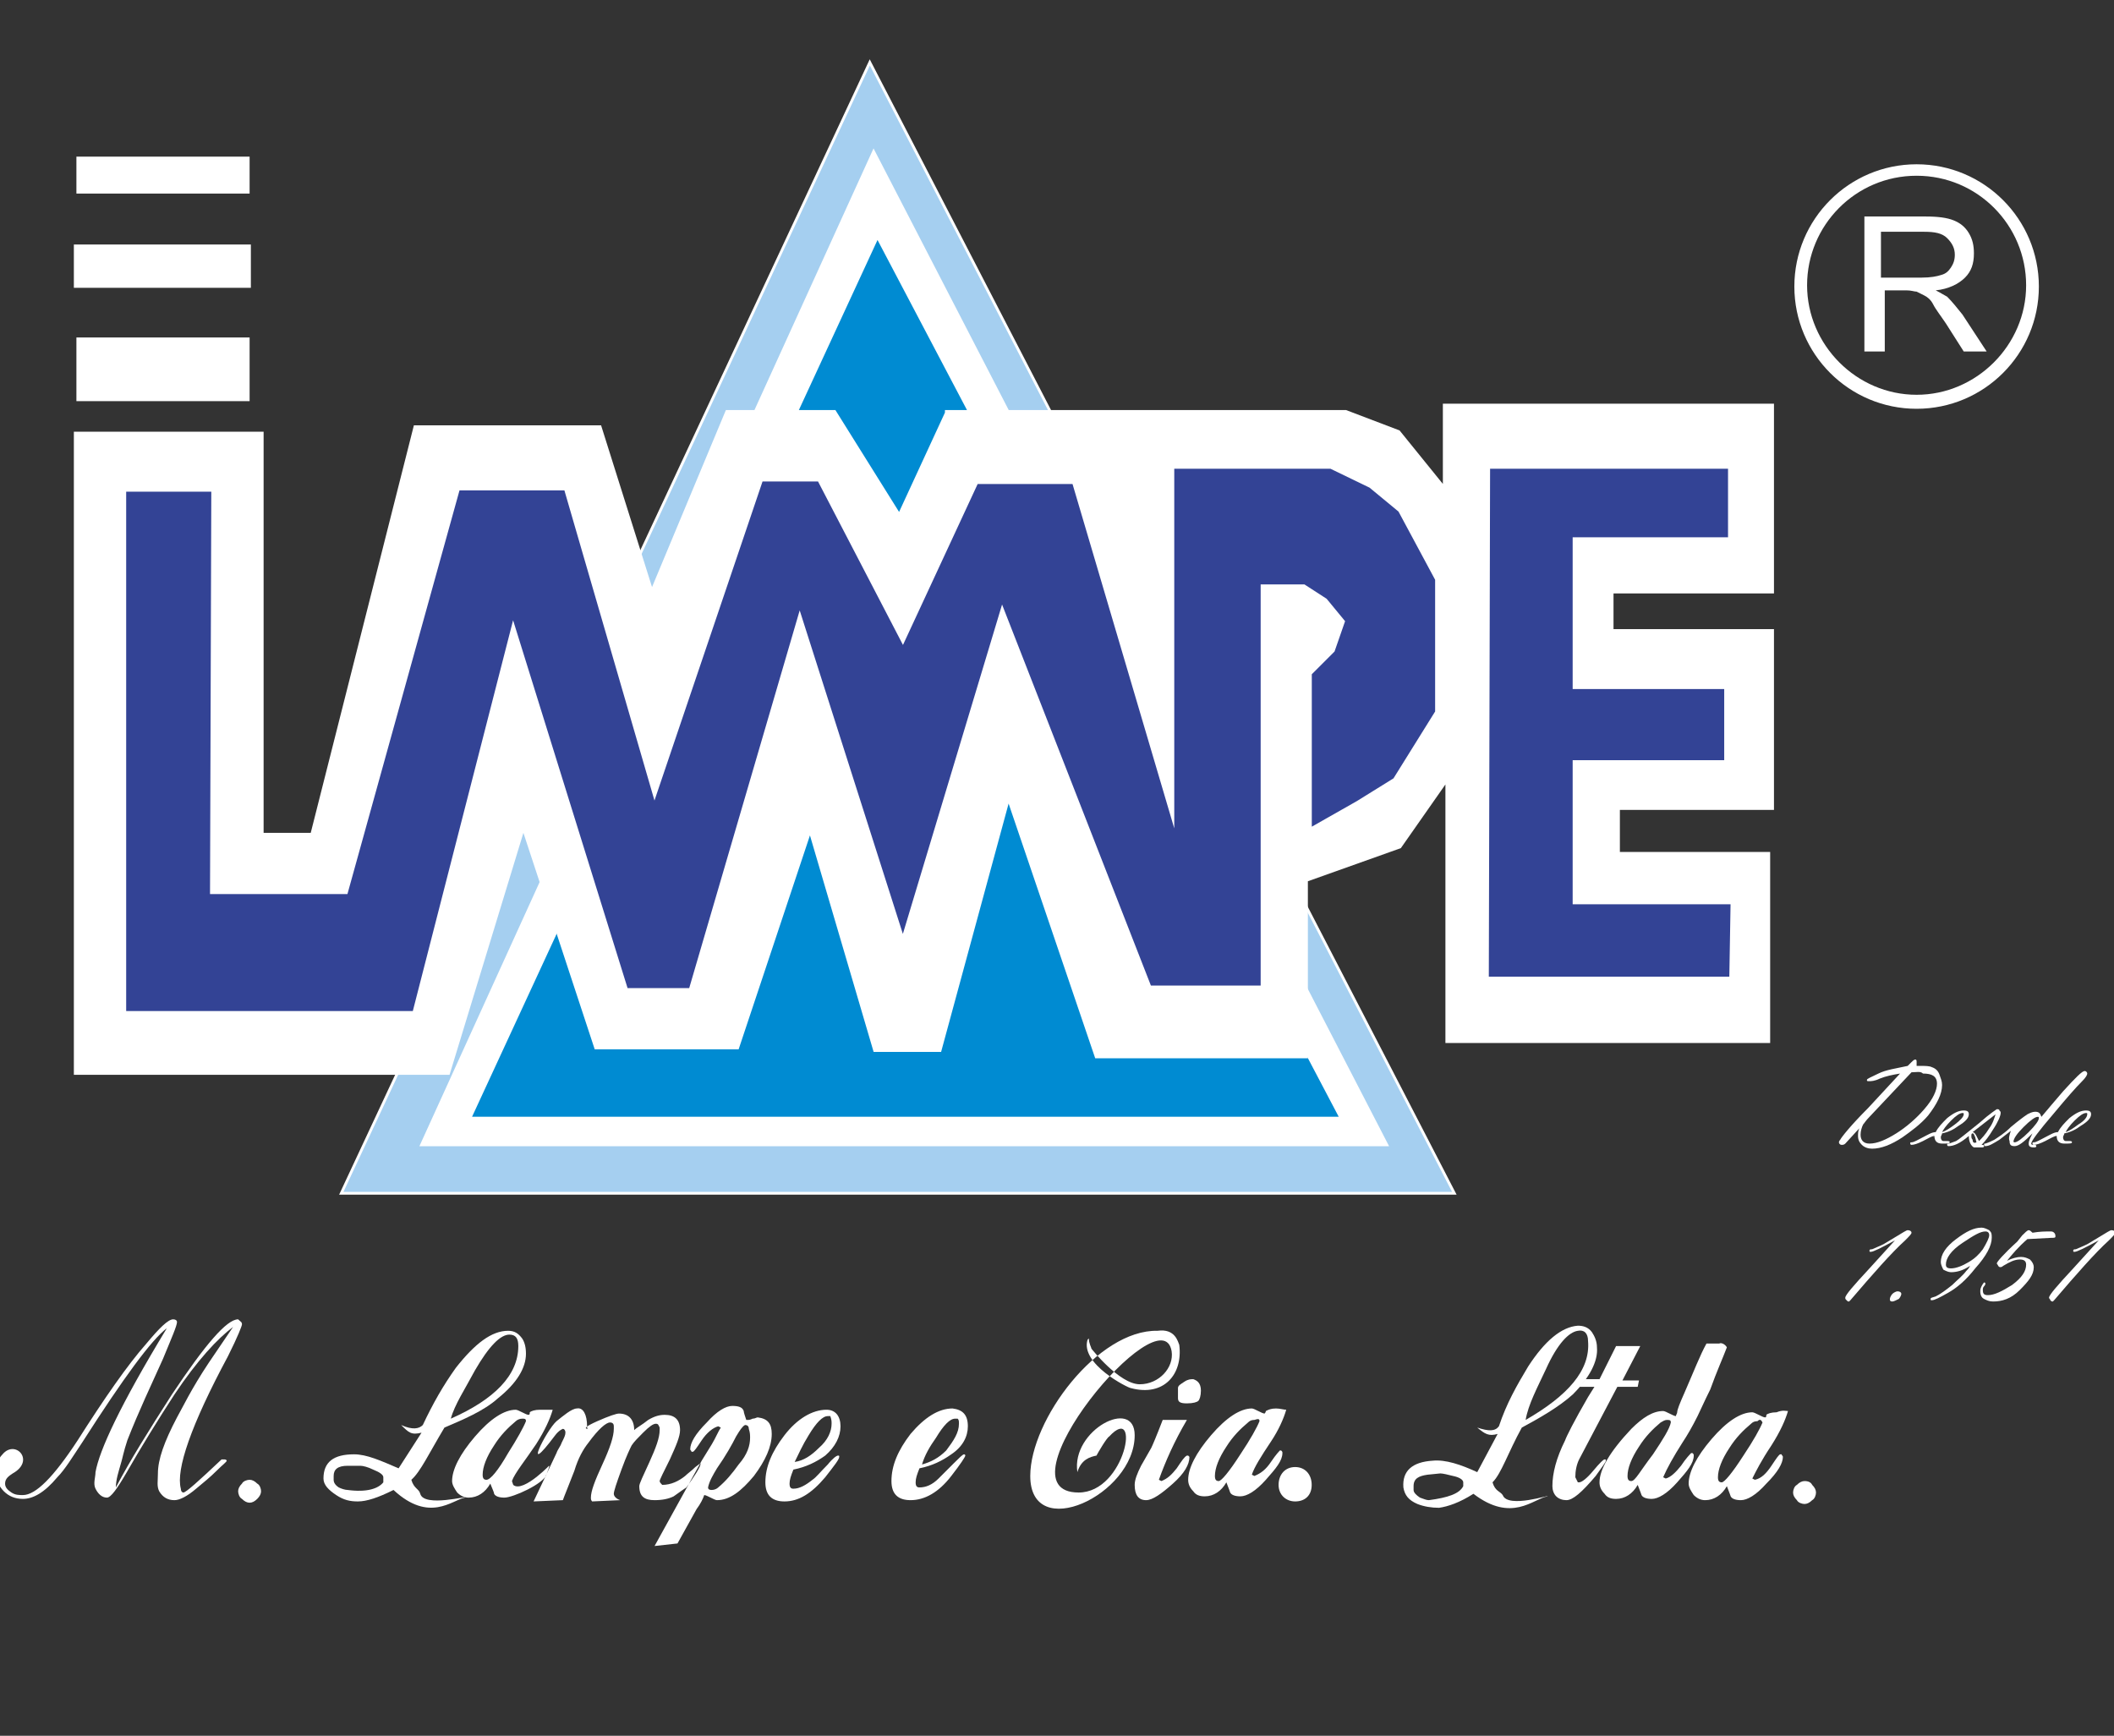 <?xml version="1.0" encoding="utf-8"?>
<!-- Generator: Adobe Illustrator 26.3.1, SVG Export Plug-In . SVG Version: 6.00 Build 0)  -->
<svg version="1.1" id="Camada_1" xmlns="http://www.w3.org/2000/svg" xmlns:xlink="http://www.w3.org/1999/xlink" x="0px" y="0px"
	 viewBox="0 0 166 136.3" style="enable-background:new 0 0 166 136.3;" xml:space="preserve">
<rect x="0" y="0" width="166" height="136.3" fill="#333333" stroke="none"/>
<style type="text/css">
	.st0{fill-rule:evenodd;clip-rule:evenodd;fill:#FFFFFF;}
	.st1{fill:#FFFFFF;}
	.st2{fill-rule:evenodd;clip-rule:evenodd;fill:#A5CFF0;stroke:#FFFFFF;stroke-width:0.216;stroke-miterlimit:22.926;}
	.st3{fill-rule:evenodd;clip-rule:evenodd;fill:#FFFFFF;stroke:#FFFFFF;stroke-width:0.216;stroke-miterlimit:22.926;}
	.st4{fill-rule:evenodd;clip-rule:evenodd;fill:#008BD2;stroke:#FFFFFF;stroke-width:0.216;stroke-miterlimit:22.926;}
	.st5{fill-rule:evenodd;clip-rule:evenodd;fill:#334395;stroke:#FFFFFF;stroke-width:0.216;stroke-miterlimit:22.926;}
</style>
<g>
	<path class="st0" d="M30.9,117c-1.2,0.6-2.1,0.9-2.8,0.9c-0.6,0-1.1-0.1-1.7-0.5c-0.6-0.4-1-0.8-1-1.3c0-1.3,0.8-1.9,2.4-1.9
		c1,0,2.1,0.5,3.5,1.1l1.8-2.8c-0.8,0.2-1,0-1.6-0.6c0.9,0.4,1.4,0.3,1.7,0c0.8-1.7,1.6-3.1,2.6-4.5c1.5-1.9,2.8-2.9,4.1-2.9
		c0.5,0,0.8,0.2,1.1,0.6c0.2,0.3,0.3,0.7,0.3,1.2c0,1.1-0.7,2.3-2.2,3.5c-1.1,1-2.8,1.7-4.2,2.3c-1.2,2-1.9,3.5-2.6,4.1
		c0.2,0.7,0.6,0.7,0.7,1.1c0.3,1.1,3.9,0.1,3.5,0.3C35.5,117.8,33.7,119.6,30.9,117L30.9,117z M40.7,105.7c0-0.6-0.2-0.9-0.7-0.9
		c-0.7,0-1.6,0.9-2.7,2.8c-0.8,1.5-1.6,2.7-1.9,3.8C38.8,109.9,40.7,108,40.7,105.7L40.7,105.7z M30.1,116.4V116
		c0-0.2-0.3-0.4-0.8-0.6c-0.4-0.2-0.8-0.3-1-0.3h-1c-0.8,0-1.1,0.3-1.1,0.8v0.3c0,0.2,0.1,0.4,0.4,0.6c0.2,0.1,0.5,0.2,0.7,0.2
		C28.8,117.2,29.7,116.9,30.1,116.4z"/>
	<path class="st0" d="M19,104c0,0.1-0.3,0.9-1.1,2.5c-2.9,5.4-4.1,8.9-3.7,10.4c0,0.2,0.1,0.3,0.2,0.3c0.2,0,1.2-0.9,3-2.6
		c0.1,0,0.2,0,0.2,0c0.2,0,0.2,0.1,0.2,0.1c0,0.1-0.3,0.3-0.8,0.8c-0.5,0.5-1,0.9-1.6,1.4c-0.7,0.6-1.3,0.9-1.7,0.9
		c-0.5,0-0.9-0.2-1.2-0.7c-0.2-0.4-0.1-0.8-0.1-1.4c0-1.1,0.5-2.5,1.5-4.4c0.4-0.7,1.1-2.2,2.5-4.3l1.9-2.8
		c-1.2,0.9-2.8,2.6-4.6,5.3c-1.3,2-2.6,4.1-3.8,6.2c-0.7,1.2-1.2,1.9-1.5,1.9c-0.4,0-0.7-0.3-0.9-0.7c-0.2-0.4,0-0.9,0-1.3
		c0.3-1.7,1.9-5.2,5.6-11.3c-1.2,0.9-3.4,3.9-6.6,8.9c-0.8,1.2-1.4,2.2-2,2.8c-1,1.2-1.9,1.7-2.7,1.7c-0.6,0-1.1-0.2-1.5-0.6
		c-0.4-0.4-0.6-0.9-0.6-1.4c0-0.6,0.1-1.1,0.5-1.5c1-1.2,2.6,0.5,0.8,1.5c-0.3,0.2-0.6,0.4-0.6,0.8c0,0.3,0.2,0.5,0.5,0.7
		c0.3,0.2,0.6,0.2,0.9,0.2c1,0,2.4-1.4,4.3-4.3c2.1-3.3,3.9-5.9,5.4-7.6c1-1.2,1.7-1.9,2.1-1.9c0.2,0,0.3,0.1,0.3,0.2
		c0,0.3-0.4,1.2-1.1,2.9c-0.9,2-1.9,4.1-2.8,6.4c-0.3,0.9-0.4,1.5-0.5,1.8c-0.2,0.7-0.4,1.3-0.4,1.9c1.1-2.1,2.6-4.5,4.4-7.3
		c2.6-3.9,4.3-5.9,5.2-5.9C18.9,103.8,19,103.8,19,104L19,104z M19.6,118c0.2,0,0.4-0.1,0.6-0.3c0.2-0.2,0.3-0.4,0.3-0.6
		c0-0.2-0.1-0.5-0.3-0.6c-0.2-0.2-0.4-0.3-0.6-0.3s-0.5,0.1-0.6,0.3c-0.2,0.2-0.3,0.4-0.3,0.6c0,0.2,0.1,0.5,0.3,0.6
		C19.2,117.9,19.4,118,19.6,118L19.6,118z M43.4,110.7c-0.2,0.7-0.6,1.6-1.3,2.7c-0.8,1.2-1.7,2.3-1.9,2.9l0.1,0.3
		c0.8,0.7,3.2-1.9,2.8-1.5c0.1,0-0.1,0.4-0.2,0.7c-0.2,0.7-2.6,1.8-3.3,1.8c-0.4,0-0.7-0.1-0.8-0.3c0-0.1-0.1-0.3-0.3-0.8
		c-0.4,0.7-1,1.1-1.7,1.1c-0.3,0-0.6-0.1-0.9-0.4c-0.2-0.3-0.4-0.6-0.4-0.9c0-0.9,0.6-2.1,1.8-3.5c1.2-1.4,2.3-2.1,3.2-2.1
		c0.1,0,0.3,0.1,0.5,0.2c0.2,0.1,0.4,0.2,0.5,0.2c0.1,0,0.1-0.1,0.1-0.2c0.1-0.1,0.4-0.2,0.8-0.2C42.9,110.7,43.2,110.7,43.4,110.7
		L43.4,110.7z M41.3,111.6c0-0.2-0.1-0.2-0.3-0.2c-0.2,0-0.4,0.1-0.5,0.2v0c-0.6,0.5-1.2,1.1-1.7,1.9c-0.6,0.9-0.9,1.7-0.9,2.3
		c0,0.3,0.1,0.4,0.3,0.4c0.3,0,0.9-0.7,1.7-2.1C40.6,113,41.1,112.1,41.3,111.6L41.3,111.6z M55,114.9l-0.4,0.3
		c-0.3,0.3-0.6,0.5-0.8,0.7c-0.5,0.4-1.1,0.7-1.8,0.7c-0.1-0.1-0.2-0.2-0.2-0.3c0-0.1,0.3-0.7,0.8-1.7c0.5-1.1,0.8-1.8,0.8-2.3
		c0-0.8-0.4-1.2-1.2-1.2c-0.4,0-0.8,0.1-1.3,0.4c-0.5,0.4-0.9,0.6-1.1,0.8c0-0.8-0.4-1.3-1.2-1.3c-0.2,0-0.8,0.2-1.7,0.6
		c-0.9,0.4-1.1,0.6-0.7,0.6c-0.1,0-0.1-0.1-0.1-0.2c0-0.9-0.3-1.5-0.8-1.4c-0.4,0-1.1,0.6-1.6,1c-0.8,0.7-2.8,4.7-0.1,1.1
		c0.3-0.4,0.6-0.5,0.6-0.5c0.1,0,0.2,0.1,0.2,0.3c0,0.2-0.1,0.4-0.3,0.8c-0.1,0.3-0.3,0.5-0.4,0.8l-1.8,3.8l2.3-0.1
		c0.1-0.3,0.4-1,0.9-2.3c0.3-1,0.7-1.7,1.1-2.2c0.8-1.1,1.4-1.6,1.7-1.6c0.2,0,0.3,0.1,0.3,0.3l0,0l0,0.2c0,0.6-0.3,1.5-0.9,2.8
		c-0.6,1.3-0.9,2.1-0.9,2.6c0,0.1,0,0.2,0.1,0.3l2.2-0.1c-0.3-0.1-0.5-0.3-0.5-0.5c0-0.2,0.2-0.8,0.6-1.9c0.4-1.1,0.7-1.7,0.8-1.9
		c0.2-0.3,0.5-0.6,0.9-1c0.5-0.5,0.8-0.7,1-0.7c0.2,0,0.2,0.1,0.3,0.3l0,0v0.2c0,0.6-0.3,1.4-0.8,2.5c-0.5,1.1-0.8,1.7-0.8,1.9
		c0,0.8,0.4,1.1,1.2,1.1c0.6,0,1.1-0.1,1.5-0.3c0.3-0.2,0.4-0.3,1-0.7C54.4,116.1,55.1,115.1,55,114.9L55,114.9z M60.6,112.6
		c0,1-0.5,2.1-1.4,3.3c-1,1.2-1.9,1.9-2.9,1.9c-0.1,0-0.3-0.1-0.5-0.2c-0.2-0.1-0.4-0.2-0.5-0.2c-0.1,0.3-0.3,0.7-0.6,1.1l-1.5,2.7
		l-1.8,0.2l3.7-6.7c0,0,0.3-0.5,0.8-1.3c0.3-0.5,0.5-1,0.7-1.3l-0.2-0.1c-0.4,0.1-0.9,0.5-1.3,1.1c-0.4,0.6-0.6,0.9-0.7,0.9h-0.1
		c0-0.1-0.1-0.1-0.1-0.2c0-0.5,0.4-1.2,1.3-2.1c0.8-0.9,1.5-1.3,2-1.3c0.5,0,0.8,0.1,0.9,0.4c0,0.1,0.1,0.4,0.2,0.7c0,0,0.1,0,0.1,0
		c0.1,0,0.2,0,0.4-0.1c0.2,0,0.3-0.1,0.4-0.1C60.3,111.4,60.6,111.8,60.6,112.6L60.6,112.6z M58.9,112.9c0-0.2,0-0.4-0.1-0.7l0,0
		c0-0.2-0.1-0.3-0.3-0.3c-0.2,0.1-0.4,0.4-0.7,0.9c-0.3,0.6-0.8,1.5-1.5,2.5c-0.3,0.5-0.6,1-0.7,1.5c0,0.2,0.2,0.2,0.3,0.2
		c0.2,0,0.4-0.1,0.5-0.2v0c0.6-0.5,1.1-1.1,1.6-1.8C58.7,114.2,58.9,113.5,58.9,112.9L58.9,112.9z M66,112c0-0.8-0.4-1.3-1.1-1.3
		c-1.1,0-2.3,0.7-3.3,2c-1,1.3-1.5,2.5-1.5,3.7c0,1,0.5,1.5,1.5,1.5c1.1,0,2.1-0.6,3.2-1.9c0.7-0.9,1.1-1.4,1.1-1.6
		c0-0.1,0-0.1-0.1-0.1c-0.1,0-0.4,0.2-0.8,0.7c-0.6,0.6-0.9,1-1.2,1.2c-0.5,0.4-1,0.7-1.5,0.7c-0.2,0-0.3-0.1-0.3-0.4
		c0-0.3,0.1-0.6,0.3-1.1c1-0.2,1.8-0.6,2.5-1.1C65.6,113.6,66,112.8,66,112L66,112z M65.3,111.8c0,0.6-0.3,1.3-1,1.9
		c-0.6,0.6-1.2,1-1.9,1.1c0.3-0.6,0.6-1.3,1.1-2.1c0.6-1,1.1-1.5,1.5-1.5c0.1,0,0.1,0,0.2,0C65.3,111.5,65.3,111.6,65.3,111.8
		L65.3,111.8z M76,112c0,0.8-0.4,1.6-1.3,2.2c-0.7,0.5-1.5,0.9-2.5,1.1c-0.2,0.5-0.3,0.8-0.3,1.1c0,0.3,0.1,0.4,0.3,0.4
		c0.5,0,1-0.2,1.5-0.7c0.2-0.2,0.6-0.6,1.2-1.2c0.4-0.4,0.7-0.7,0.8-0.7c0,0,0.1,0,0.1,0.1c0,0.1-0.4,0.7-1.1,1.6
		c-1,1.3-2.1,1.9-3.2,1.9c-1,0-1.5-0.5-1.5-1.5c0-1.2,0.5-2.4,1.5-3.7c1.1-1.3,2.2-2,3.3-2C75.6,110.7,76,111.1,76,112L76,112z
		 M75.3,111.8c0-0.2,0-0.3-0.1-0.4c-0.1,0-0.1,0-0.2,0c-0.4,0-0.9,0.5-1.5,1.5c-0.5,0.7-0.9,1.4-1.1,2.1c0.7-0.2,1.3-0.5,1.9-1.1
		C74.9,113.1,75.3,112.5,75.3,111.8L75.3,111.8z M94.3,109.2c0,0.4-0.1,0.7-0.2,0.8c-0.1,0.1-0.4,0.2-0.9,0.2
		c-0.5,0-0.7-0.1-0.7-0.4V109c0-0.2,0.2-0.3,0.5-0.5c0.3-0.2,0.5-0.2,0.7-0.2C94,108.4,94.3,108.6,94.3,109.2L94.3,109.2z
		 M93.4,114.4c0,0.6-0.4,1.3-1.3,2.1c-0.9,0.8-1.6,1.3-2.1,1.3c-0.6,0-0.9-0.4-0.9-1.2c0-0.4,0.2-0.9,0.5-1.5l0.8-1.4
		c0.1-0.2,0.4-0.9,0.9-2.2h1.9c-1,1.7-1.7,3.3-2.2,4.7l0.2,0.1c0.5-0.2,0.8-0.5,1.2-1c0.4-0.6,0.6-0.9,0.8-1h0.1
		C93.3,114.3,93.4,114.4,93.4,114.4L93.4,114.4z M101,110.7c-0.2,0-0.5-0.1-0.8-0.1c-0.4,0-0.6,0.1-0.8,0.2c0,0.1-0.1,0.2-0.1,0.2
		c-0.1,0-0.3-0.1-0.5-0.2c-0.2-0.1-0.4-0.2-0.5-0.2c-0.9,0-2,0.7-3.2,2.1c-1.2,1.4-1.8,2.6-1.8,3.5c0,0.3,0.1,0.6,0.4,0.9
		c0.2,0.3,0.5,0.4,0.9,0.4c0.7,0,1.3-0.4,1.7-1.1c0.2,0.5,0.3,0.8,0.3,0.8c0.1,0.2,0.4,0.3,0.8,0.3c0.5,0,1.2-0.4,2-1.3
		c0.8-0.9,1.3-1.5,1.3-2.1c0-0.1,0-0.1-0.1-0.2h-0.1c0,0-0.3,0.3-0.7,0.9c-0.4,0.6-0.8,0.9-1.3,1.1l-0.2-0.1
		c0.2-0.6,0.7-1.4,1.5-2.6C100.4,112.3,100.8,111.4,101,110.7L101,110.7z M98.9,111.6c-0.2,0.5-0.7,1.4-1.5,2.6
		c-0.9,1.4-1.5,2.1-1.7,2.1c-0.2,0-0.3-0.1-0.3-0.4c0-0.6,0.3-1.4,0.9-2.3c0.5-0.8,1.1-1.4,1.7-1.9v0c0.2-0.2,0.4-0.2,0.5-0.2
		C98.8,111.4,98.9,111.4,98.9,111.6L98.9,111.6z M128.8,105.7l-1.4,2.7h1.3l-0.1,0.5H127l-3,5.7c-0.2,0.4-0.3,0.9-0.3,1.4l0.2,0.4
		c0.1,0,0.1,0,0.1,0c0.2,0,0.6-0.3,1.1-0.9c0.5-0.6,0.8-0.9,0.9-0.9c0.1,0,0.1,0,0.1,0.1c0,0.1-0.3,0.5-0.8,1.2
		c-1.1,1.3-1.8,1.9-2.3,1.9c-0.3,0-0.6-0.1-0.8-0.3c-0.2-0.2-0.3-0.5-0.3-0.8c0-1,0.3-2.2,1-3.6c0.1-0.3,0.7-1.5,1.8-3.4l0.5-0.8
		l-1.2,0l0.5-0.6l1.1,0l1.3-2.6L128.8,105.7L128.8,105.7z M135.6,105.8c-0.1-0.2-0.4-0.4-0.6-0.3l-1,0c-0.5,0.9-1,2.2-1.7,3.8
		c-0.4,0.9-0.6,1.4-0.6,1.6c0,0.1-0.1,0.2-0.1,0.3c-0.1,0-0.3-0.1-0.5-0.2c-0.2-0.1-0.4-0.2-0.5-0.2c-0.8,0-1.6,0.5-2.5,1.4
		c-1.7,1.8-2.5,3.2-2.5,4.2c0,0.3,0.1,0.6,0.4,0.9c0.2,0.3,0.5,0.4,0.9,0.4c0.7,0,1.3-0.4,1.7-1.1c0.2,0.5,0.3,0.8,0.3,0.8
		c0.1,0.2,0.4,0.3,0.8,0.3c0.5,0,1.2-0.4,2-1.3c0.8-0.9,1.3-1.5,1.3-2.1c0-0.1,0-0.1-0.1-0.2h-0.1c-0.1,0.1-0.4,0.4-0.8,1
		c-0.4,0.5-0.8,0.9-1.2,1l-0.2-0.1c0.3-0.7,0.8-1.6,1.5-2.7c0.4-0.6,0.8-1.3,1.2-2.1c0.2-0.4,0.5-1.1,1-2.1
		C134.8,107.7,135.3,106.6,135.6,105.8L135.6,105.8z M131.2,111.7c0-0.2-0.1-0.2-0.3-0.2c-0.2,0-0.3,0.1-0.5,0.2v0
		c-0.6,0.5-1.2,1.1-1.7,1.9c-0.6,0.9-0.9,1.7-0.9,2.3c0,0.3,0.1,0.4,0.3,0.4c0.3,0,0.7-0.8,1.7-2.1
		C130.6,113,131.1,112.2,131.2,111.7L131.2,111.7z M140.4,110.8c-0.2,0.7-0.6,1.6-1.3,2.7c-0.8,1.2-1.2,2-1.5,2.6l0.2,0.1
		c0.5-0.1,0.9-0.5,1.3-1.1c0.4-0.6,0.6-0.9,0.7-0.9h0.1c0,0.1,0.1,0.1,0.1,0.2c0,0.5-0.4,1.2-1.3,2.1c-0.8,0.9-1.5,1.3-2,1.3
		c-0.4,0-0.7-0.1-0.8-0.3c0,0-0.1-0.3-0.3-0.8c-0.4,0.7-1,1.1-1.7,1.1c-0.3,0-0.6-0.1-0.9-0.4c-0.2-0.3-0.4-0.6-0.4-0.9
		c0-0.9,0.6-2.1,1.8-3.5c1.2-1.4,2.3-2.1,3.2-2.1c0.1,0,0.3,0.1,0.5,0.2c0.2,0.1,0.4,0.2,0.5,0.2c0.1,0,0.1-0.1,0.1-0.2
		c0.1-0.1,0.4-0.2,0.8-0.2C140,110.7,140.2,110.8,140.4,110.8L140.4,110.8z M138.4,111.7c-0.2,0.5-0.7,1.4-1.5,2.6
		c-0.9,1.4-1.5,2.1-1.7,2.1c-0.2,0-0.3-0.1-0.3-0.4c0-0.6,0.3-1.4,0.9-2.3c0.5-0.8,1.1-1.4,1.7-1.9v0c0.2-0.2,0.4-0.2,0.5-0.2
		C138.2,111.4,138.3,111.5,138.4,111.7L138.4,111.7z M141.7,118.1c-0.2,0-0.5-0.1-0.6-0.3c-0.2-0.2-0.3-0.4-0.3-0.6
		c0-0.2,0.1-0.5,0.3-0.6c0.2-0.2,0.4-0.3,0.6-0.3c0.3,0,0.5,0.1,0.6,0.3c0.2,0.2,0.3,0.4,0.3,0.6c0,0.2-0.1,0.5-0.3,0.6
		C142.1,118,141.9,118.1,141.7,118.1z"/>
	<path class="st0" d="M92.6,105.6c0.3,2.3-1.2,4.1-3.8,3.4c-0.2,0-4-1.9-3.4-3.8l0.1-0.1c0,0.4,0.2,0.7,0.2,0.8c0,0,2.2,2.8,3.8,2.8
		c1.5,0,2.7-1.3,2.5-2.6c-0.8-4.6-13.9,11.1-7.3,11.1c3.7,0,4.9-7.1,2.4-4.4c-0.2,0.1-0.9,1.3-1,1.5c-0.5,0.1-1.2,0.3-1.5,1.3
		c-0.5-3.3,4.5-5.9,4.5-2.9c0,4.7-8.2,8.5-8.2,3.2c0-4.4,5.3-11.5,10-11.4C92.3,104.3,92.5,105.4,92.6,105.6z"/>
	<path class="st0" d="M115.7,117.3c-1.1,0.7-2,1-2.7,1.1c-0.6,0-1.2-0.1-1.7-0.3c-0.7-0.3-1-0.7-1.1-1.3c-0.1-1.3,0.7-2,2.3-2.1
		c1-0.1,2.2,0.3,3.5,0.9l1.6-3c-0.7,0.2-1,0-1.6-0.5c0.9,0.3,1.4,0.3,1.7-0.1c0.6-1.8,1.4-3.2,2.3-4.7c1.3-2,2.6-3.1,3.9-3.2
		c0.4,0,0.8,0.1,1.1,0.5c0.2,0.3,0.4,0.7,0.4,1.2c0.1,1.1-0.6,2.4-1.9,3.7c-1.1,1-2.7,1.9-4,2.6c-1.1,2-1.6,3.6-2.3,4.3
		c0.2,0.7,0.6,0.7,0.8,1c0.4,1.1,3.9-0.1,3.5,0.1C120.4,117.7,118.7,119.6,115.7,117.3L115.7,117.3z M124.7,105.3
		c0-0.6-0.3-0.9-0.8-0.8c-0.7,0.1-1.6,1-2.5,3c-0.7,1.5-1.4,2.8-1.6,4C123.1,109.6,124.9,107.6,124.7,105.3L124.7,105.3z
		 M114.9,116.7l0-0.3c0-0.2-0.3-0.4-0.8-0.5c-0.4-0.1-0.8-0.2-1-0.2l-1,0.1c-0.7,0.1-1.1,0.3-1.1,0.9l0,0.3c0,0.2,0.2,0.4,0.5,0.6
		c0.3,0.1,0.5,0.2,0.7,0.2C113.7,117.6,114.6,117.3,114.9,116.7z"/>
	<g>
		<path class="st1" d="M100.4,116.6c0-0.8,0.5-1.4,1.3-1.4s1.3,0.6,1.3,1.4c0,0.8-0.5,1.3-1.3,1.3
			C101,117.9,100.4,117.4,100.4,116.6z"/>
	</g>
</g>
<g>
	<g>
		<g>
			<path class="st1" d="M146.4,27.8V17h4.8c1,0,1.7,0.1,2.2,0.3c0.5,0.2,0.9,0.5,1.2,1c0.3,0.5,0.4,1,0.4,1.6c0,0.8-0.2,1.4-0.7,1.9
				s-1.3,0.9-2.3,1c0.4,0.2,0.7,0.4,0.9,0.5c0.4,0.4,0.8,0.9,1.2,1.4l1.9,2.9h-1.8l-1.4-2.2c-0.4-0.6-0.8-1.1-1-1.5
				s-0.5-0.6-0.7-0.7c-0.2-0.1-0.4-0.2-0.6-0.3c-0.2,0-0.4-0.1-0.8-0.1h-1.7v4.8H146.4z M147.8,21.8h3.1c0.7,0,1.2-0.1,1.5-0.2
				c0.4-0.1,0.6-0.3,0.8-0.6c0.2-0.3,0.3-0.6,0.3-1c0-0.5-0.2-0.9-0.6-1.3s-1-0.5-1.8-0.5h-3.4V21.8z"/>
		</g>
	</g>
	<g>
		<path class="st1" d="M150.5,32.1c-5.3,0-9.6-4.3-9.6-9.6s4.3-9.6,9.6-9.6c5.3,0,9.6,4.3,9.6,9.6S155.8,32.1,150.5,32.1z
			 M150.5,13.8c-4.8,0-8.6,3.9-8.6,8.6s3.9,8.6,8.6,8.6s8.6-3.9,8.6-8.6S155.3,13.8,150.5,13.8z"/>
	</g>
</g>
<g>
	<path class="st1" d="M150.5,83.7c0.1,0,0.2,0,0.3,0c0.4,0,0.7,0,0.9,0.1c0.3,0.1,0.5,0.3,0.6,0.6c0.1,0.3,0.2,0.5,0.2,0.8
		c0,0.7-0.4,1.5-1.1,2.4c-0.6,0.7-1.3,1.2-2,1.7c-0.9,0.6-1.7,0.9-2.4,0.9c-0.3,0-0.6-0.1-0.8-0.3c-0.2-0.2-0.3-0.4-0.3-0.7
		c0-0.2,0-0.4,0.1-0.6l-1.1,1.2c-0.1,0.1-0.2,0.1-0.3,0.1c-0.1,0-0.2-0.1-0.2-0.2c0,0,0-0.1,0.1-0.2c0.1-0.2,0.8-1.1,2.2-2.5
		l2.5-2.7c-0.6,0.1-1.1,0.2-1.6,0.4c-0.4,0.2-0.7,0.2-0.8,0.2c-0.2,0-0.2,0-0.2-0.1c0-0.1,0.3-0.2,0.9-0.5s1.4-0.4,2.3-0.6l0.3-0.3
		c0.1-0.1,0.2-0.2,0.3-0.2c0.1,0,0.1,0.1,0.1,0.2C150.5,83.6,150.5,83.6,150.5,83.7z M150.1,84.2l-3.3,3.5c-0.3,0.3-0.4,0.5-0.5,0.6
		c-0.1,0.2-0.2,0.5-0.2,0.8c0,0.4,0.2,0.7,0.7,0.7c0.6,0,1.3-0.3,2.1-0.8c0.8-0.5,1.6-1.2,2.2-1.9c0.7-0.8,1-1.5,1-2
		c0-0.6-0.4-0.8-1.1-0.8C150.8,84.1,150.5,84.2,150.1,84.2z"/>
	<path class="st1" d="M151.9,89.2c-0.2,0-0.5,0.2-0.9,0.4c-0.4,0.2-0.7,0.3-0.9,0.3c0,0-0.1,0-0.1-0.1c0-0.1,0-0.1,0.1-0.1
		c0.2,0,0.5-0.2,0.9-0.4c0.4-0.2,0.7-0.4,1-0.4c0.2-0.4,0.5-0.7,0.9-1.1c0.5-0.4,0.9-0.6,1.3-0.6c0.3,0,0.4,0.1,0.4,0.3
		c0,0.3-0.3,0.6-0.8,0.9c-0.4,0.3-0.8,0.5-1.3,0.6c0,0.1-0.1,0.2-0.1,0.3c0,0.2,0.1,0.3,0.2,0.3c0.1,0,0.2,0,0.3,0
		c0.1,0,0.2,0,0.2,0.1c0,0.1-0.2,0.1-0.6,0.1c-0.4,0-0.6-0.2-0.6-0.6C151.8,89.4,151.8,89.3,151.9,89.2z M152.5,88.9
		c0.3-0.1,0.6-0.3,1-0.6c0.4-0.3,0.7-0.6,0.7-0.8c0-0.1,0-0.1-0.1-0.1c-0.2,0-0.5,0.2-0.9,0.6C152.8,88.4,152.6,88.7,152.5,88.9z"/>
	<path class="st1" d="M154.6,89.2c-0.7,0.6-1.2,0.8-1.6,0.8c0,0-0.1,0-0.1-0.1c0-0.1,0-0.1,0.1-0.1c0.1,0,0.3-0.1,0.6-0.2
		c0.2-0.1,0.8-0.6,1.8-1.4c0.9-0.8,1.4-1.1,1.4-1.1c0.1,0,0.2,0,0.2,0.1c0.1,0.1,0.1,0.1,0.1,0.2c0,0.2-0.2,0.7-0.6,1.3
		c-0.3,0.5-0.6,0.9-0.9,1.2c0.1,0,0.2,0,0.2,0.1c0,0.1-0.1,0.1-0.2,0.1c0,0-0.1,0-0.2,0s-0.1,0-0.2,0c0,0-0.1,0-0.1,0s-0.1,0-0.1,0
		C154.8,90,154.6,89.7,154.6,89.2z M155.2,89.7l-0.1-0.4c-0.1-0.2-0.1-0.3-0.2-0.3c-0.1,0-0.1,0.1-0.1,0.2c0,0.1,0,0.2,0.1,0.3
		C154.9,89.7,155,89.8,155.2,89.7C155.2,89.8,155.2,89.8,155.2,89.7z M155.4,89.6c0.2-0.2,0.5-0.5,0.8-1c0.3-0.4,0.4-0.8,0.5-1.1
		l-1.8,1.4c0.1,0,0.2,0.1,0.3,0.3L155.4,89.6z"/>
	<path class="st1" d="M157.9,88.8l-0.9,0.7c-0.5,0.3-0.8,0.5-1.1,0.5c0,0-0.1,0-0.1-0.1c0-0.1,0-0.1,0.1-0.1
		c0.3-0.1,0.5-0.2,0.7-0.3c0.3-0.2,0.8-0.5,1.3-1c0.6-0.5,1-0.8,1.3-1c0.2-0.1,0.4-0.2,0.6-0.2c0.3,0,0.4,0.1,0.5,0.4
		c0.5-0.6,1.1-1.3,1.7-2c1-1.1,1.5-1.6,1.7-1.6c0.1,0,0.2,0.1,0.2,0.2c0,0.1-0.1,0.3-0.4,0.6c-0.5,0.5-1.2,1.3-2.2,2.5
		c-1.2,1.4-1.8,2.2-1.8,2.4c0,0.1,0.1,0.1,0.2,0.1c0.1,0,0.2,0,0.2,0.1c0,0.1-0.1,0.1-0.2,0.1c-0.3,0-0.4-0.1-0.4-0.3
		c0-0.2,0.1-0.4,0.3-0.8c-0.7,0.7-1.1,1-1.4,1c-0.3,0-0.4-0.1-0.4-0.4C157.7,89.4,157.8,89.1,157.9,88.8z M158.2,89.7
		c0.2,0,0.6-0.3,1.1-0.8s0.8-0.9,0.8-1.1c0-0.1,0-0.1-0.1-0.1c-0.2,0-0.6,0.3-1.1,0.8s-0.8,0.9-0.8,1.2
		C158.1,89.6,158.1,89.7,158.2,89.7z"/>
	<path class="st1" d="M161.5,89.2c-0.2,0-0.5,0.2-0.9,0.4c-0.4,0.2-0.7,0.3-0.9,0.3c0,0-0.1,0-0.1-0.1c0-0.1,0-0.1,0.1-0.1
		c0.2,0,0.5-0.2,0.9-0.4c0.4-0.2,0.7-0.4,1-0.4c0.2-0.4,0.5-0.7,0.9-1.1c0.5-0.4,0.9-0.6,1.3-0.6c0.3,0,0.4,0.1,0.4,0.3
		c0,0.3-0.3,0.6-0.8,0.9c-0.4,0.3-0.8,0.5-1.3,0.6c0,0.1-0.1,0.2-0.1,0.3c0,0.2,0.1,0.3,0.2,0.3c0.1,0,0.2,0,0.3,0
		c0.1,0,0.2,0,0.2,0.1c0,0.1-0.2,0.1-0.6,0.1c-0.4,0-0.6-0.2-0.6-0.6C161.5,89.4,161.5,89.3,161.5,89.2z M162.2,88.9
		c0.3-0.1,0.6-0.3,1-0.6c0.5-0.3,0.7-0.6,0.7-0.8c0-0.1,0-0.1-0.1-0.1c-0.2,0-0.5,0.2-0.9,0.6C162.5,88.4,162.3,88.7,162.2,88.9z"/>
</g>
<g>
	<path class="st1" d="M148.8,97.4c-1.1,0.6-1.7,0.9-1.9,0.9c-0.1,0-0.1,0-0.1-0.1c0-0.1,0.1-0.1,0.2-0.1c0.2-0.1,0.5-0.2,0.9-0.4
		l1-0.6c0.5-0.3,0.8-0.5,0.9-0.5c0.2,0,0.3,0.1,0.3,0.2c0,0.1-0.2,0.3-0.5,0.6c-1.1,1-2.5,2.6-4.3,4.7c-0.1,0.1-0.1,0.1-0.1,0.1
		c-0.1,0-0.1,0-0.2-0.1s-0.1-0.1-0.1-0.2c0-0.2,0.6-0.9,1.9-2.3L148.8,97.4z"/>
	<path class="st1" d="M148.6,102.2c-0.2,0-0.2-0.1-0.2-0.2c0-0.1,0.1-0.3,0.2-0.4s0.3-0.2,0.4-0.2c0.2,0,0.3,0.1,0.3,0.2
		c0,0.1-0.1,0.3-0.2,0.4C148.9,102.1,148.7,102.2,148.6,102.2z"/>
	<path class="st1" d="M154.7,99.4c-0.6,0.4-1.1,0.5-1.5,0.5c-0.2,0-0.4-0.1-0.6-0.2c-0.1-0.2-0.2-0.4-0.2-0.6c0-0.6,0.4-1.2,1.2-1.8
		c0.8-0.6,1.4-0.9,2-0.9c0.2,0,0.4,0.1,0.6,0.2c0.2,0.2,0.2,0.3,0.2,0.6c0,0.6-0.4,1.4-1.3,2.4c-0.7,0.9-1.4,1.5-2.1,1.9
		c-0.7,0.4-1.1,0.6-1.3,0.6c-0.1,0-0.1,0-0.1-0.1c0-0.1,0.1-0.1,0.4-0.2c0.4-0.2,0.8-0.5,1.3-0.9c0.4-0.4,0.8-0.7,1.1-1.1
		C154.5,99.7,154.6,99.6,154.7,99.4z M152.8,99.3c0,0.2,0.1,0.3,0.4,0.3c0.4,0,0.9-0.2,1.4-0.5c0.5-0.3,0.8-0.6,1.1-1
		c0.3-0.5,0.5-0.9,0.5-1.1c0-0.2-0.1-0.3-0.3-0.3c-0.4,0-0.9,0.3-1.8,0.9C153.2,98.2,152.8,98.8,152.8,99.3z"/>
	<path class="st1" d="M159.6,96.8c0.6-0.1,1-0.1,1.4-0.1c0.1,0,0.2,0,0.3,0.1s0.1,0.2,0.1,0.3c0,0.1-0.1,0.1-0.3,0.1l-1.9,0.1
		c-0.7,0.6-1.2,1.2-1.6,1.7c0.4-0.2,0.8-0.3,1.1-0.3c0.3,0,0.5,0.1,0.7,0.2c0.2,0.2,0.3,0.4,0.3,0.6c0,0.6-0.4,1.1-1.1,1.8
		s-1.4,0.9-2.1,0.9c-0.3,0-0.5-0.1-0.7-0.2c-0.2-0.1-0.3-0.3-0.3-0.6c0-0.1,0-0.2,0.1-0.4c0.1-0.2,0.2-0.3,0.2-0.3
		c0,0,0.1,0,0.1,0.1c0,0,0,0.1-0.1,0.2s-0.1,0.2-0.1,0.3c0,0.3,0.1,0.4,0.4,0.4c0.5,0,1.1-0.3,1.9-0.8c0.8-0.6,1.1-1.1,1.1-1.6
		c0-0.3-0.2-0.4-0.5-0.4c-0.4,0-0.8,0.2-1.3,0.5c-0.1,0.1-0.2,0.1-0.2,0.1c-0.1,0-0.1,0-0.2-0.1c0-0.1-0.1-0.1-0.1-0.2
		c0-0.1,0.5-0.7,1.6-1.7l0.4-0.5c0.2-0.2,0.4-0.4,0.5-0.4C159.4,96.6,159.5,96.7,159.6,96.8z"/>
	<path class="st1" d="M164.8,97.4c-1.1,0.6-1.7,0.9-1.9,0.9c-0.1,0-0.1,0-0.1-0.1c0-0.1,0.1-0.1,0.2-0.1c0.2-0.1,0.5-0.2,0.9-0.4
		l1-0.6c0.5-0.3,0.8-0.5,0.9-0.5c0.2,0,0.3,0.1,0.3,0.2c0,0.1-0.2,0.3-0.5,0.6c-1.1,1-2.5,2.6-4.3,4.7c-0.1,0.1-0.1,0.1-0.1,0.1
		c-0.1,0-0.1,0-0.2-0.1c0-0.1-0.1-0.1-0.1-0.2c0-0.2,0.6-0.9,1.9-2.3L164.8,97.4z"/>
</g>
<g>
	<polygon class="st2" points="68.3,4.9 26.8,93.7 114.2,93.7 	"/>
	<g>
		<rect x="6" y="12.3" class="st0" width="13.6" height="2.9"/>
		<rect x="5.8" y="19.2" class="st0" width="13.9" height="3.4"/>
		<rect x="6" y="26.5" class="st0" width="13.6" height="5"/>
	</g>
	<polygon class="st3" points="68.6,11.9 33.1,89.9 108.9,89.9 	"/>
	<polygon class="st4" points="68.9,18.6 36.9,87.8 105.3,87.8 	"/>
	<polygon class="st0" points="5.8,33.9 20.7,33.9 20.7,65.4 24.4,65.4 32.5,33.4 47.2,33.4 51.2,46.1 57,32.2 65.6,32.2 70.6,40.2 
		74.2,32.4 74.2,32.2 105.7,32.2 109.9,33.8 113.3,38 113.3,31.7 139.3,31.7 139.3,46.6 126.9,46.6 126.7,46.6 126.7,49.4 
		139.3,49.4 139.3,63.6 127.2,63.6 127.2,66.9 139,66.9 139,81.9 113.5,81.9 113.5,61.6 110,66.6 102.7,69.2 102.7,83.1 86,83.1 
		79.2,63.1 73.9,82.6 68.6,82.6 63.6,65.6 58,82.4 46.7,82.4 41.1,65.4 35.3,84.4 5.8,84.4 	"/>
	<polygon class="st5" points="9.8,38.5 9.8,79.5 32.5,79.5 40.3,49.1 49.2,77.7 54.2,77.7 62.8,48.3 70.9,73.7 78.7,47.8 90.3,77.5 
		99.1,77.5 99.1,46 102.4,46 104.1,47.1 105.5,48.8 104.7,51.1 102.9,52.9 102.9,65.1 106.6,63 109.5,61.2 112.8,55.9 112.8,45.5 
		109.9,40.1 107.6,38.2 104.5,36.7 92.1,36.7 92.1,64.3 84.3,37.9 76.7,37.9 70.9,50.4 64.3,37.7 59.8,37.7 51.4,62.5 44.4,38.4 
		36,38.4 27.2,70.1 16.6,70.1 16.7,38.5 	"/>
	<polygon class="st5" points="116.9,36.7 116.8,76.8 135.9,76.8 136,70.9 123.6,70.9 123.6,59.8 135.5,59.8 135.5,54 123.6,54 
		123.6,42.3 135.8,42.3 135.8,36.7 	"/>
</g>
</svg>
